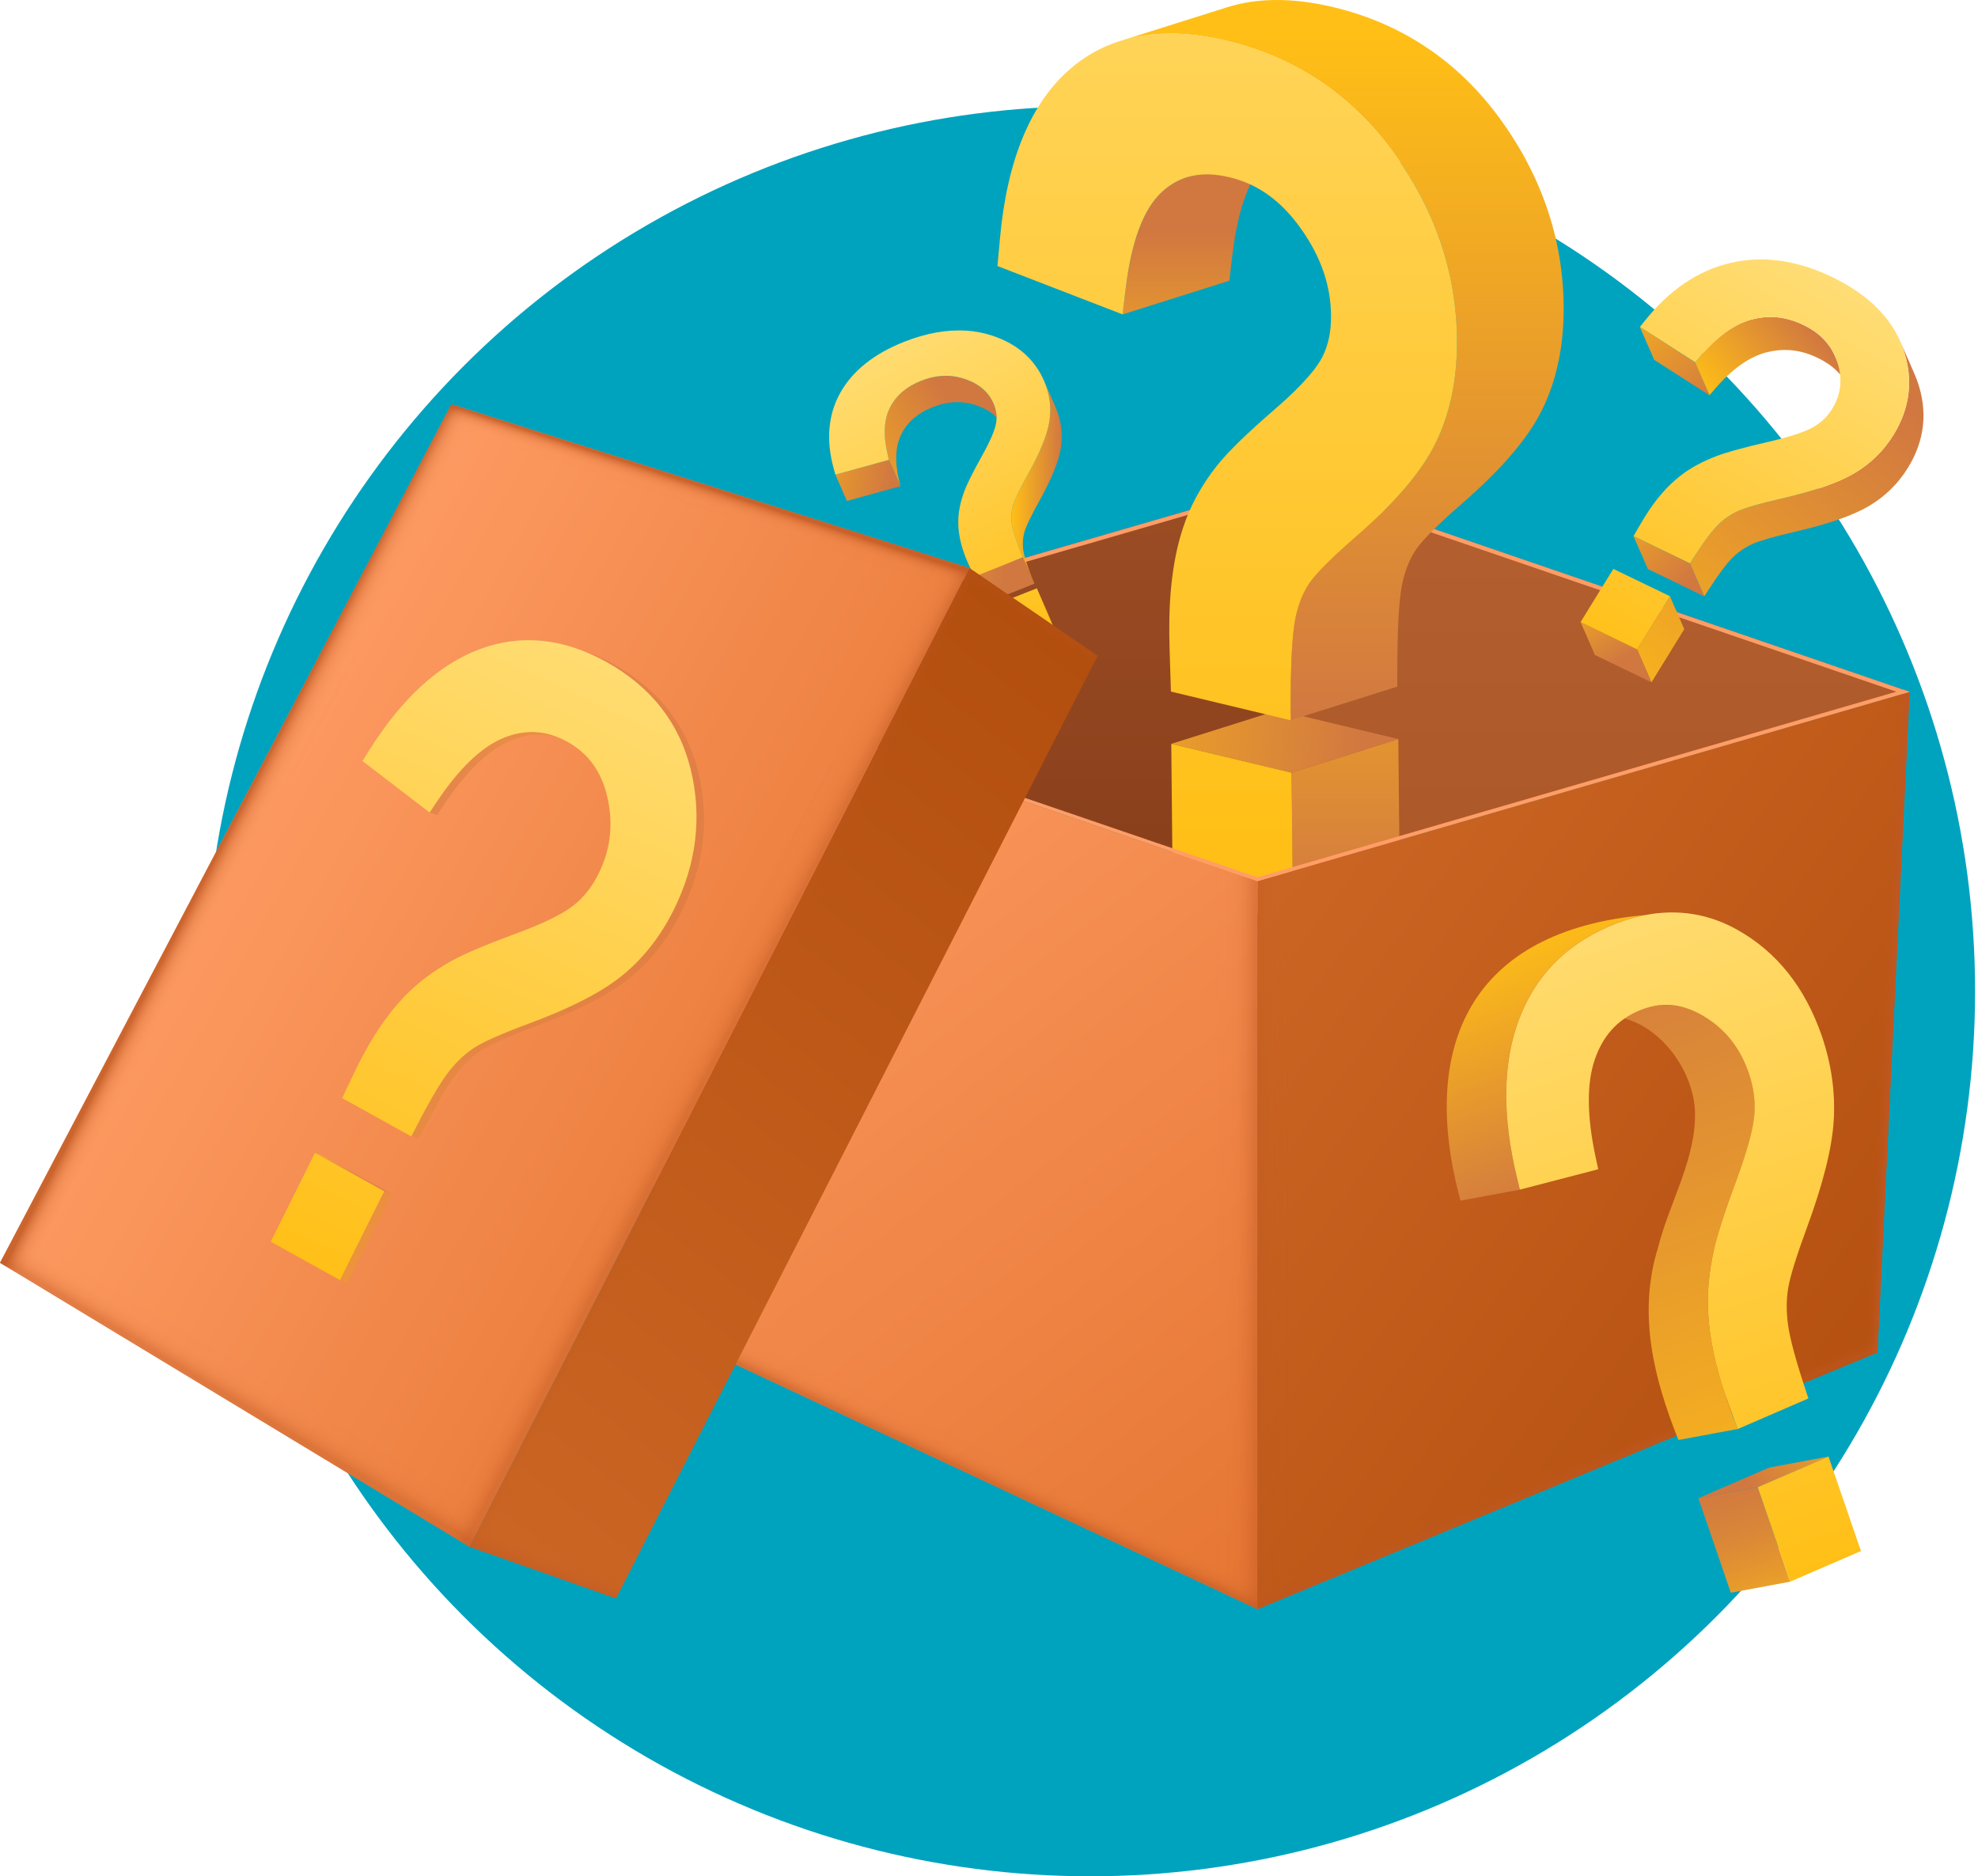 <?xml version="1.0" encoding="UTF-8"?>
<svg xmlns="http://www.w3.org/2000/svg" width="447" height="424" viewBox="0 0 447 424" fill="none">
  <circle cx="246.34" cy="224" r="200" fill="#00A3BE"></circle>
  <path d="M431.558 156.352L291.965 108.555V196.852L431.558 156.352Z" fill="url(#paint0_linear_447_38290)"></path>
  <path d="M284.173 199.118L291.964 196.852V108.555L144.57 151.312L284.173 199.118Z" fill="url(#paint1_linear_447_38290)"></path>
  <path d="M431.557 156.352L430.019 156.807L291.973 109.535V108.555L431.557 156.352Z" fill="#FF9D66"></path>
  <path d="M291.974 109.535V108.555L144.57 151.312L146.036 151.828L291.974 109.535Z" fill="#FF9D66"></path>
  <path d="M291.887 174.611L315.999 167.008L316.336 200.701L292.224 208.295L291.887 174.611Z" fill="url(#paint2_linear_447_38290)"></path>
  <path d="M264.688 168.095L288.8 160.492L315.997 167.01L291.885 174.613L264.688 168.095Z" fill="url(#paint3_linear_447_38290)"></path>
  <path d="M291.885 174.612L264.688 168.094L265.024 201.778L292.222 208.296L291.885 174.612Z" fill="url(#paint4_linear_447_38290)"></path>
  <path d="M268.146 40.08C266.089 40.727 264.223 41.838 262.521 43.422C258.397 47.254 255.667 54.568 254.392 65.172L253.691 71.043L277.803 63.44L278.504 57.569C279.779 46.965 282.509 39.651 286.633 35.819C288.335 34.244 290.201 33.124 292.258 32.477L268.146 40.08Z" fill="url(#paint5_linear_447_38290)"></path>
  <path d="M338.704 26.46C329.256 13.66 316.685 5.295 301.33 1.621C292.264 -0.549 284.226 -0.54 277.3 1.647L253.188 9.25C260.114 7.063 268.152 7.054 277.218 9.224C292.573 12.907 305.144 21.263 314.592 34.063C324.168 47.056 329.092 61.387 329.247 76.672C329.338 85.526 327.708 93.418 324.422 100.119C321.227 106.611 315.293 113.567 306.281 121.389C299.555 127.225 296.888 130.304 295.841 131.862C294.476 133.891 293.447 136.42 292.801 139.377C292.318 141.582 291.727 146.35 291.681 156.534L291.654 162.764L315.766 155.161L315.793 148.931C315.848 138.747 316.431 133.979 316.913 131.774C317.568 128.817 318.588 126.288 319.953 124.259C321 122.701 323.658 119.63 330.394 113.786C339.405 105.964 345.34 99.008 348.534 92.516C351.82 85.814 353.45 77.923 353.359 69.069C353.204 53.784 348.271 39.452 338.704 26.46Z" fill="url(#paint6_linear_447_38290)"></path>
  <path d="M314.595 34.053C305.147 21.253 292.576 12.889 277.221 9.214C262.675 5.732 250.778 7.867 241.849 15.575C232.92 23.283 227.567 36.188 225.974 53.94L225.41 60.117L253.691 71.045L254.392 65.174C255.666 54.57 258.397 47.256 262.52 43.423C266.571 39.661 271.577 38.55 277.831 40.046C284.311 41.595 289.636 45.453 294.105 51.831C298.538 58.131 300.732 64.509 300.796 71.307C300.832 74.93 300.186 78.001 298.82 80.695C297.783 82.743 295.07 86.461 288.071 92.498C281.754 97.949 277.466 102.131 274.945 105.316C271.432 109.769 268.856 114.546 267.29 119.454C265.169 125.902 264.141 133.917 264.241 143.278C264.259 144.836 264.314 147.119 264.414 150.059L264.614 156.28L291.666 162.763L291.693 156.533C291.748 146.349 292.331 141.581 292.813 139.376C293.468 136.419 294.488 133.89 295.853 131.861C296.9 130.303 299.558 127.232 306.294 121.388C315.305 113.566 321.24 106.61 324.434 100.118C327.72 93.417 329.341 85.525 329.259 76.671C329.104 61.386 324.17 47.054 314.604 34.062L314.595 34.053Z" fill="url(#paint7_linear_447_38290)"></path>
  <path d="M383.074 81.869L386.324 89.315L373.835 81.335L370.586 73.898L383.074 81.869Z" fill="url(#paint8_linear_447_38290)"></path>
  <path d="M414.687 80.504C413.34 77.424 410.991 75.106 407.541 73.435C405.393 72.402 403.281 71.816 401.142 71.668C399.44 71.554 397.729 71.72 395.981 72.166C392.04 73.172 388.09 75.99 384.221 80.53L383.074 81.869L386.324 89.315L387.471 87.976C391.339 83.435 395.29 80.627 399.231 79.612C400.979 79.165 402.69 78.999 404.392 79.113C406.531 79.253 408.652 79.848 410.791 80.88C414.25 82.543 416.598 84.87 417.936 87.95L414.687 80.504Z" fill="url(#paint9_linear_447_38290)"></path>
  <path d="M381.901 127.312L385.15 134.757L372.398 128.589L369.148 121.152L381.901 127.312Z" fill="url(#paint10_linear_447_38290)"></path>
  <path d="M433.32 86.207C433.129 85.664 432.92 85.131 432.692 84.606L429.443 77.16C429.67 77.685 429.879 78.219 430.071 78.761C432.437 85.542 431.718 92.113 427.904 98.281C425.701 101.859 422.734 104.764 419.075 106.925C415.47 109.06 410.027 110.95 402.436 112.699C397.694 113.793 394.444 114.738 392.778 115.482C391.213 116.182 389.738 117.179 388.409 118.448C387.026 119.769 385.151 122.245 382.866 125.815L381.91 127.302L385.16 134.748L386.115 133.26C388.409 129.69 390.275 127.214 391.659 125.893C392.988 124.625 394.462 123.627 396.028 122.927C397.694 122.184 400.943 121.247 405.685 120.145C413.277 118.386 418.72 116.497 422.325 114.371C425.984 112.21 428.951 109.305 431.154 105.726C434.968 99.558 435.687 92.987 433.32 86.207Z" fill="url(#paint11_linear_447_38290)"></path>
  <path d="M400.05 58.7C404.61 59.007 409.279 60.31 414.003 62.585C422.305 66.601 427.721 72.043 430.069 78.762C432.436 85.543 431.717 92.114 427.903 98.282C425.7 101.86 422.733 104.765 419.073 106.926C415.469 109.061 410.026 110.951 402.434 112.701C397.692 113.794 394.443 114.739 392.777 115.483C391.211 116.183 389.737 117.18 388.408 118.449C387.024 119.77 385.149 122.246 382.864 125.816L381.909 127.303L369.156 121.144L370.03 119.63C370.758 118.37 371.332 117.399 371.732 116.76C374.108 112.911 376.793 109.805 379.715 107.539C381.9 105.806 384.676 104.301 387.916 103.059C390.283 102.167 394.042 101.134 399.394 99.9C404.373 98.754 407.85 97.626 409.753 96.532C411.564 95.491 412.966 94.135 414.049 92.385C416.042 89.148 416.434 85.736 415.25 81.947C414.049 78.132 411.537 75.341 407.559 73.425C405.411 72.393 403.299 71.807 401.16 71.658C399.458 71.544 397.747 71.711 395.999 72.157C392.058 73.163 388.107 75.98 384.239 80.521L383.092 81.86L370.604 73.88L371.75 72.445C377.312 65.464 383.847 61.063 391.166 59.392C394.078 58.718 397.055 58.49 400.077 58.692L400.05 58.7Z" fill="url(#paint12_linear_447_38290)"></path>
  <path d="M377.375 134.73L380.625 142.176L373.207 154.189L369.957 146.752L377.375 134.73Z" fill="url(#paint13_linear_447_38290)"></path>
  <path d="M369.958 146.751L373.208 154.188L360.437 148.02L357.188 140.574L369.958 146.751Z" fill="url(#paint14_linear_447_38290)"></path>
  <path d="M364.597 128.562L377.377 134.731L369.958 146.752L357.188 140.575L364.597 128.562Z" fill="url(#paint15_linear_447_38290)"></path>
  <path d="M224.518 91.179C223.381 88.572 221.278 86.77 218.101 85.676C216.936 85.274 215.771 85.037 214.597 84.959C212.512 84.819 210.392 85.186 208.189 86.052C204.876 87.365 202.573 89.316 201.171 92.028C199.76 94.74 199.551 98.319 200.588 102.65L200.889 103.927L203.483 109.868L203.183 108.59C202.145 104.268 202.354 100.69 203.765 97.969C205.167 95.257 207.47 93.305 210.783 91.993C212.977 91.127 215.098 90.759 217.191 90.899C218.365 90.978 219.53 91.214 220.695 91.617C223.872 92.71 225.975 94.513 227.113 97.12L224.518 91.179Z" fill="url(#paint16_linear_447_38290)"></path>
  <path d="M200.889 103.914L203.483 109.855L191.395 113.214L188.801 107.274L200.889 103.914Z" fill="url(#paint17_linear_447_38290)"></path>
  <path d="M238.566 92.089L235.972 86.148C237.228 89.079 237.619 92.142 237.146 95.239C236.664 98.292 235.043 102.282 232.194 107.418C230.41 110.637 229.309 112.93 228.927 114.216C228.562 115.441 228.462 116.744 228.617 118.101C228.772 119.509 229.464 121.74 230.665 124.715L231.166 125.957L233.76 131.898L233.259 130.656C232.058 127.681 231.366 125.45 231.211 124.041C231.057 122.685 231.166 121.382 231.521 120.157C231.903 118.871 232.995 116.587 234.788 113.359C237.647 108.223 239.267 104.233 239.74 101.18C240.213 98.082 239.822 95.02 238.566 92.089Z" fill="url(#paint18_linear_447_38290)"></path>
  <path d="M218.403 74.721C220.287 74.844 222.099 75.185 223.856 75.727C229.727 77.564 233.813 81.073 235.971 86.139C237.227 89.07 237.618 92.132 237.145 95.229C236.663 98.283 235.042 102.272 232.193 107.408C230.409 110.628 229.308 112.92 228.926 114.206C228.561 115.431 228.461 116.735 228.616 118.091C228.771 119.5 229.463 121.731 230.664 124.705L231.165 125.948L220.178 130.314L219.605 129.106C219.14 128.091 218.786 127.313 218.558 126.788C217.202 123.62 216.528 120.637 216.555 117.907C216.546 115.851 216.992 113.568 217.884 111.127C218.531 109.368 219.841 106.743 221.853 103.13C223.737 99.753 224.829 97.25 225.093 95.658C225.357 94.136 225.184 92.701 224.556 91.257C223.428 88.597 221.307 86.769 218.103 85.666C216.938 85.264 215.773 85.028 214.598 84.949C212.514 84.809 210.393 85.176 208.19 86.043C204.877 87.355 202.574 89.306 201.172 92.018C199.762 94.731 199.552 98.309 200.59 102.64L200.89 103.917L188.793 107.268L188.42 105.947C186.636 99.499 187.128 93.716 189.895 88.763C192.662 83.82 197.495 79.944 204.267 77.267C209.283 75.281 214.007 74.432 218.394 74.73L218.403 74.721Z" fill="url(#paint19_linear_447_38290)"></path>
  <path d="M231.174 125.957L233.768 131.898L222.782 136.264L220.188 130.323L231.174 125.957Z" fill="url(#paint20_linear_447_38290)"></path>
  <path d="M234.32 132.938L236.914 138.878L241.147 148.739L238.544 142.798L234.32 132.938Z" fill="url(#paint21_linear_447_38290)"></path>
  <path d="M238.545 142.797L241.148 148.738L230.125 153.112L227.531 147.163L238.545 142.797Z" fill="url(#paint22_linear_447_38290)"></path>
  <path d="M234.321 132.938L238.545 142.798L227.531 147.164L223.316 137.295L234.321 132.938Z" fill="url(#paint23_linear_447_38290)"></path>
  <path d="M144.57 151.309L284.173 199.114V363.643L148.411 299.993L144.57 151.309Z" fill="url(#paint24_linear_447_38290)"></path>
  <path style="mix-blend-mode:multiply" opacity="0.5" d="M284.174 363.644L148.403 299.993L148.148 290.133L284.174 354.046V363.644Z" fill="url(#paint25_linear_447_38290)"></path>
  <path style="mix-blend-mode:multiply" opacity="0.4" d="M284.175 199.115V363.644L273.18 358.49V195.344L284.175 199.115Z" fill="url(#paint26_linear_447_38290)"></path>
  <path d="M284.172 199.118V363.647L424.275 305.648L431.557 156.352L284.172 199.118Z" fill="url(#paint27_linear_447_38290)"></path>
  <path style="mix-blend-mode:multiply" opacity="0.2" d="M284.172 199.118V363.647L295.732 358.852V195.758L284.172 199.118Z" fill="url(#paint28_linear_447_38290)"></path>
  <path style="mix-blend-mode:multiply" opacity="0.5" d="M284.172 363.647L424.275 305.648L424.548 299.996L284.172 357.251V363.647Z" fill="url(#paint29_linear_447_38290)"></path>
  <path style="mix-blend-mode:screen" opacity="0.8" d="M431.559 156.352L424.277 305.648L419.289 307.713L425.424 158.136L431.559 156.352Z" fill="url(#paint30_linear_447_38290)"></path>
  <path d="M144.57 151.309L284.173 199.115V198.249L145.735 150.977L144.57 151.309Z" fill="#FF9D66"></path>
  <path d="M284.172 198.25V199.116L431.557 156.35L430.119 155.852L284.172 198.25Z" fill="#FF9D66"></path>
  <path d="M404.548 357.427L391.14 359.921L383.812 338.564L397.22 336.07L404.548 357.427Z" fill="url(#paint31_linear_447_38290)"></path>
  <path d="M397.22 336.069L383.812 338.563L399.805 331.642L413.213 329.148L397.22 336.069Z" fill="url(#paint32_linear_447_38290)"></path>
  <path d="M413.215 329.148L420.543 350.505L404.55 357.426L397.223 336.069L413.215 329.148Z" fill="url(#paint33_linear_447_38290)"></path>
  <path d="M387.282 282.564C386.208 287.447 385.78 292.119 386.007 296.388C386.253 301.944 387.527 308.13 389.785 314.805C390.558 317.325 391.532 320.011 392.707 322.916L379.299 325.401C373.719 311.454 370.06 296.869 374.684 281.952C377.269 271.602 383.531 261.575 383.022 250.7C382.457 242.117 375.867 232.536 367.138 230.148C365.017 229.57 362.769 229.422 360.457 229.807L373.391 227.409C373.564 227.374 373.746 227.339 373.919 227.304C375.986 226.972 378.125 227.094 380.255 227.576C380.282 227.576 380.309 227.584 380.355 227.593C381.893 228.022 383.44 228.696 384.988 229.614C389.894 232.536 393.235 236.771 395.219 242.519C396.284 245.643 396.693 248.67 396.475 251.776C396.238 255.022 394.873 260.044 392.415 266.685C389.776 273.824 388.11 279.012 387.309 282.564H387.282Z" fill="url(#paint34_linear_447_38290)"></path>
  <path d="M372.015 206.746C369.211 207.262 366.362 208.146 363.45 209.415C353.619 213.675 346.802 220.78 343.188 230.544C339.574 240.291 339.447 252.233 342.769 266.005L343.461 268.839L330.053 271.324C320.587 236.52 332.201 210.246 372.024 206.755L372.015 206.746Z" fill="url(#paint35_linear_447_38290)"></path>
  <path d="M363.448 209.415C373.852 204.909 383.628 205.128 392.521 210.063C401.478 215.041 407.931 223.125 411.7 234.097C413.875 240.449 414.785 246.888 414.394 253.24C414.003 259.513 412 267.484 408.268 277.615C405.929 283.967 404.527 288.517 404.099 291.133C403.69 293.6 403.671 296.295 404.036 299.147C404.418 302.122 405.674 306.89 407.786 313.321L408.669 316.016L392.703 322.928L391.729 320.294C390.928 318.107 390.318 316.418 389.927 315.263C387.579 308.421 386.268 302.078 386.013 296.4C385.785 292.122 386.213 287.458 387.296 282.567C388.097 279.015 389.763 273.827 392.403 266.696C394.86 260.056 396.226 255.034 396.462 251.779C396.681 248.664 396.271 245.646 395.206 242.522C393.231 236.774 389.891 232.548 384.975 229.617C380.042 226.677 375.218 226.293 370.239 228.445C365.423 230.527 362.192 234.149 360.372 239.513C358.542 244.885 358.615 252.278 360.59 261.499L361.173 264.229L343.469 268.831L342.786 266.005C339.454 252.234 339.591 240.291 343.205 230.545C346.818 220.781 353.627 213.685 363.466 209.424L363.448 209.415Z" fill="url(#paint36_linear_447_38290)"></path>
  <path d="M139.218 361.203L248.064 148.177L219.064 128.352L106.059 349.523L139.218 361.203Z" fill="url(#paint37_linear_447_38290)"></path>
  <path style="mix-blend-mode:multiply" opacity="0.4" d="M106.059 349.524L139.218 361.204L142.486 354.817L109.527 342.734L106.059 349.524Z" fill="url(#paint38_linear_447_38290)"></path>
  <path style="mix-blend-mode:multiply" opacity="0.2" d="M219.064 128.352L248.064 148.177L245.17 153.829L215.523 135.281L219.064 128.352Z" fill="url(#paint39_linear_447_38290)"></path>
  <path style="mix-blend-mode:multiply" opacity="0.2" d="M219.064 128.352L106.059 349.523L111.884 351.57L223.688 131.51L219.064 128.352Z" fill="url(#paint40_linear_447_38290)"></path>
  <path d="M219.066 128.352L102.01 91.352L0 285.365L106.06 349.523L219.066 128.352Z" fill="url(#paint41_linear_447_38290)"></path>
  <path style="mix-blend-mode:multiply" opacity="0.4" d="M0 285.366L106.06 349.524L110.939 339.978L4.023 277.719L0 285.366Z" fill="url(#paint42_linear_447_38290)"></path>
  <path style="mix-blend-mode:multiply" opacity="0.4" d="M219.065 128.35L106.06 349.522L97.285 344.211L211.265 125.883L219.065 128.35Z" fill="url(#paint43_linear_447_38290)"></path>
  <path style="mix-blend-mode:screen" opacity="0.8" d="M102.01 91.352L0 285.365L6.426 289.259L109.528 93.731L102.01 91.352Z" fill="url(#paint44_linear_447_38290)"></path>
  <path style="mix-blend-mode:screen" opacity="0.8" d="M102.009 91.352L219.065 128.352L215.524 135.281L99.106 96.872L102.009 91.352Z" fill="url(#paint45_linear_447_38290)"></path>
  <path style="mix-blend-mode:multiply" opacity="0.5" d="M86.809 269.211L88.521 269.78L78.535 289.833L76.824 289.264L86.809 269.211Z" fill="url(#paint46_linear_447_38290)"></path>
  <path style="mix-blend-mode:multiply" opacity="0.5" d="M71.172 260.531L72.883 261.1L88.521 269.779L86.81 269.21L71.172 260.531Z" fill="url(#paint47_linear_447_38290)"></path>
  <path d="M86.811 269.21L76.825 289.264L61.188 280.584L71.173 260.531L86.811 269.21Z" fill="url(#paint48_linear_447_38290)"></path>
  <g style="mix-blend-mode:multiply" opacity="0.5">
    <path d="M124.987 166.201C112.435 162.141 102.832 174.504 97.07 183.594L98.782 184.163C104.534 175.081 114.155 162.701 126.698 166.77L124.987 166.201Z" fill="url(#paint49_linear_447_38290)"></path>
    <path d="M157.819 174.558C155.27 163.98 148.826 155.747 138.649 150.104C138.149 149.824 137.657 149.562 137.157 149.308C137.102 149.282 137.038 149.255 136.984 149.22C136.838 149.15 136.692 149.08 136.547 149.01C136.146 148.809 135.737 148.625 135.336 148.442C135.163 148.363 134.99 148.284 134.817 148.214C134.69 148.162 134.562 148.1 134.435 148.048C134.135 147.917 133.825 147.803 133.525 147.681C133.416 147.637 133.306 147.593 133.197 147.549C132.715 147.366 132.241 147.191 131.759 147.024C131.668 146.989 131.568 146.963 131.477 146.928L129.766 146.359C130.339 146.552 130.912 146.753 131.486 146.972C131.595 147.016 131.704 147.059 131.804 147.103C132.232 147.269 132.669 147.453 133.106 147.637C133.279 147.716 133.452 147.785 133.625 147.864C134.025 148.048 134.435 148.24 134.836 148.433C134.981 148.503 135.127 148.573 135.272 148.643C135.828 148.923 136.383 149.212 136.938 149.518C147.106 155.161 153.55 163.394 156.108 173.972C158.684 184.646 157.382 195.276 152.239 205.592C149.272 211.559 145.385 216.528 140.679 220.36C136.037 224.149 129.101 227.727 119.498 231.288C113.481 233.519 109.358 235.339 107.237 236.695C105.235 237.981 103.332 239.74 101.594 241.91C99.782 244.167 97.288 248.34 94.221 254.298L92.938 256.792L94.649 257.361L95.932 254.867C99.009 248.909 101.494 244.736 103.305 242.478C105.044 240.308 106.946 238.55 108.949 237.264C111.069 235.908 115.193 234.088 121.209 231.857C130.821 228.296 137.748 224.717 142.391 220.929C147.096 217.097 150.983 212.127 153.95 206.16C159.084 195.845 160.386 185.215 157.819 174.541V174.558Z" fill="url(#paint50_linear_447_38290)"></path>
  </g>
  <path d="M136.943 149.536C147.111 155.179 153.555 163.412 156.113 173.99C158.689 184.664 157.387 195.294 152.244 205.609C149.277 211.576 145.39 216.546 140.684 220.378C136.042 224.167 129.106 227.745 119.503 231.306C113.487 233.537 109.363 235.357 107.242 236.713C105.24 237.999 103.337 239.758 101.599 241.927C99.787 244.185 97.293 248.358 94.226 254.316L92.942 256.81L77.332 248.148L78.515 245.628C79.507 243.537 80.281 241.919 80.818 240.843C84.022 234.421 87.563 229.162 91.359 225.234C94.208 222.233 97.758 219.529 101.899 217.22C104.912 215.549 109.673 213.519 116.445 211.025C122.753 208.707 127.186 206.546 129.616 204.603C131.946 202.748 133.785 200.421 135.241 197.49C137.926 192.092 138.618 186.554 137.353 180.578C136.079 174.567 133.093 170.333 128.223 167.629C123.517 165.013 118.802 164.724 113.823 166.737C108.835 168.74 103.72 173.657 98.604 181.339L97.093 183.605L81.92 171.986L83.431 169.571C90.813 157.786 99.251 150.078 108.508 146.657C117.774 143.245 127.349 144.216 136.961 149.553L136.943 149.536Z" fill="url(#paint51_linear_447_38290)"></path>
  <defs>
    <linearGradient id="paint0_linear_447_38290" x1="361.762" y1="300.854" x2="361.762" y2="124.854" gradientUnits="userSpaceOnUse">
      <stop stop-color="#A34F22"></stop>
      <stop offset="1" stop-color="#B25E2E"></stop>
    </linearGradient>
    <linearGradient id="paint1_linear_447_38290" x1="218.272" y1="201.323" x2="218.272" y2="10.292" gradientUnits="userSpaceOnUse">
      <stop stop-color="#883E1B"></stop>
      <stop offset="1" stop-color="#B25E2E"></stop>
    </linearGradient>
    <linearGradient id="paint2_linear_447_38290" x1="304.111" y1="101.8" x2="304.111" y2="208.33" gradientUnits="userSpaceOnUse">
      <stop stop-color="#FFBF16"></stop>
      <stop offset="1" stop-color="#D17841"></stop>
    </linearGradient>
    <linearGradient id="paint3_linear_447_38290" x1="226.312" y1="161.455" x2="307.549" y2="169.829" gradientUnits="userSpaceOnUse">
      <stop stop-color="#FFBF16"></stop>
      <stop offset="1" stop-color="#D17841"></stop>
    </linearGradient>
    <linearGradient id="paint4_linear_447_38290" x1="278.45" y1="191.83" x2="278.45" y2="-77.164" gradientUnits="userSpaceOnUse">
      <stop stop-color="#FFBF16"></stop>
      <stop offset="1" stop-color="#FFDD75"></stop>
    </linearGradient>
    <linearGradient id="paint5_linear_447_38290" x1="272.97" y1="101.508" x2="272.97" y2="52.801" gradientUnits="userSpaceOnUse">
      <stop stop-color="#FFBF16"></stop>
      <stop offset="1" stop-color="#D17841"></stop>
    </linearGradient>
    <linearGradient id="paint6_linear_447_38290" x1="303.278" y1="7.798" x2="303.278" y2="163.613" gradientUnits="userSpaceOnUse">
      <stop stop-color="#FFBF16"></stop>
      <stop offset="1" stop-color="#D17841"></stop>
    </linearGradient>
    <linearGradient id="paint7_linear_447_38290" x1="277.33" y1="191.828" x2="277.33" y2="-77.167" gradientUnits="userSpaceOnUse">
      <stop stop-color="#FFBF16"></stop>
      <stop offset="1" stop-color="#FFDD75"></stop>
    </linearGradient>
    <linearGradient id="paint8_linear_447_38290" x1="362.649" y1="64.073" x2="386.199" y2="92.346" gradientUnits="userSpaceOnUse">
      <stop stop-color="#FFBF16"></stop>
      <stop offset="1" stop-color="#D17841"></stop>
    </linearGradient>
    <linearGradient id="paint9_linear_447_38290" x1="388.599" y1="93.243" x2="410.45" y2="75.182" gradientUnits="userSpaceOnUse">
      <stop stop-color="#FFBF16"></stop>
      <stop offset="1" stop-color="#D17841"></stop>
    </linearGradient>
    <linearGradient id="paint10_linear_447_38290" x1="359.491" y1="109.218" x2="379.956" y2="132.711" gradientUnits="userSpaceOnUse">
      <stop stop-color="#FFBF16"></stop>
      <stop offset="1" stop-color="#D17841"></stop>
    </linearGradient>
    <linearGradient id="paint11_linear_447_38290" x1="357.416" y1="169.106" x2="426.116" y2="88.617" gradientUnits="userSpaceOnUse">
      <stop stop-color="#FFBF16"></stop>
      <stop offset="1" stop-color="#D17841"></stop>
    </linearGradient>
    <linearGradient id="paint12_linear_447_38290" x1="359.298" y1="147.969" x2="411.019" y2="61.25" gradientUnits="userSpaceOnUse">
      <stop stop-color="#FFBF16"></stop>
      <stop offset="1" stop-color="#FFDD75"></stop>
    </linearGradient>
    <linearGradient id="paint13_linear_447_38290" x1="354.674" y1="166.77" x2="423.383" y2="86.281" gradientUnits="userSpaceOnUse">
      <stop stop-color="#FFBF16"></stop>
      <stop offset="1" stop-color="#D17841"></stop>
    </linearGradient>
    <linearGradient id="paint14_linear_447_38290" x1="352.809" y1="129.935" x2="365.685" y2="149.553" gradientUnits="userSpaceOnUse">
      <stop stop-color="#FFBF16"></stop>
      <stop offset="1" stop-color="#D17841"></stop>
    </linearGradient>
    <linearGradient id="paint15_linear_447_38290" x1="360.255" y1="148.537" x2="411.976" y2="61.827" gradientUnits="userSpaceOnUse">
      <stop stop-color="#FFBF16"></stop>
      <stop offset="1" stop-color="#FFDD75"></stop>
    </linearGradient>
    <linearGradient id="paint16_linear_447_38290" x1="180.609" y1="112.405" x2="214.91" y2="91.437" gradientUnits="userSpaceOnUse">
      <stop stop-color="#FFBF16"></stop>
      <stop offset="1" stop-color="#D17841"></stop>
    </linearGradient>
    <linearGradient id="paint17_linear_447_38290" x1="173.345" y1="104.64" x2="201.082" y2="109.807" gradientUnits="userSpaceOnUse">
      <stop stop-color="#FFBF16"></stop>
      <stop offset="1" stop-color="#D17841"></stop>
    </linearGradient>
    <linearGradient id="paint18_linear_447_38290" x1="228.553" y1="109.019" x2="239.94" y2="109.019" gradientUnits="userSpaceOnUse">
      <stop stop-color="#FFBF16"></stop>
      <stop offset="1" stop-color="#D17841"></stop>
    </linearGradient>
    <linearGradient id="paint19_linear_447_38290" x1="238.929" y1="143.63" x2="202.764" y2="74.274" gradientUnits="userSpaceOnUse">
      <stop stop-color="#FFBF16"></stop>
      <stop offset="1" stop-color="#FFDD75"></stop>
    </linearGradient>
    <linearGradient id="paint20_linear_447_38290" x1="191.388" y1="122.107" x2="226.427" y2="131.696" gradientUnits="userSpaceOnUse">
      <stop stop-color="#FFBF16"></stop>
      <stop offset="1" stop-color="#D17841"></stop>
    </linearGradient>
    <linearGradient id="paint21_linear_447_38290" x1="234.32" y1="140.838" x2="241.147" y2="140.838" gradientUnits="userSpaceOnUse">
      <stop stop-color="#FFBF16"></stop>
      <stop offset="1" stop-color="#D17841"></stop>
    </linearGradient>
    <linearGradient id="paint22_linear_447_38290" x1="188.273" y1="136.296" x2="223.303" y2="145.895" gradientUnits="userSpaceOnUse">
      <stop stop-color="#FFBF16"></stop>
      <stop offset="1" stop-color="#D17841"></stop>
    </linearGradient>
    <linearGradient id="paint23_linear_447_38290" x1="234.822" y1="146.954" x2="198.656" y2="77.597" gradientUnits="userSpaceOnUse">
      <stop stop-color="#FFBF16"></stop>
      <stop offset="1" stop-color="#FFDD75"></stop>
    </linearGradient>
    <linearGradient id="paint24_linear_447_38290" x1="304.043" y1="354.299" x2="146.982" y2="151.378" gradientUnits="userSpaceOnUse">
      <stop stop-color="#E57531"></stop>
      <stop offset="1" stop-color="#FF9D66"></stop>
    </linearGradient>
    <linearGradient id="paint25_linear_447_38290" x1="214.432" y1="330.292" x2="217.154" y2="324.493" gradientUnits="userSpaceOnUse">
      <stop stop-color="#BF5722"></stop>
      <stop offset="0.03" stop-color="#BF5722" stop-opacity="0.88"></stop>
      <stop offset="0.1" stop-color="#BF5722" stop-opacity="0.67"></stop>
      <stop offset="0.17" stop-color="#BF5722" stop-opacity="0.49"></stop>
      <stop offset="0.24" stop-color="#BF5722" stop-opacity="0.34"></stop>
      <stop offset="0.32" stop-color="#BF5722" stop-opacity="0.21"></stop>
      <stop offset="0.42" stop-color="#BF5722" stop-opacity="0.12"></stop>
      <stop offset="0.53" stop-color="#BF5722" stop-opacity="0.05"></stop>
      <stop offset="0.68" stop-color="#BF5722" stop-opacity="0.01"></stop>
      <stop offset="1" stop-color="#BF5722" stop-opacity="0"></stop>
    </linearGradient>
    <linearGradient id="paint26_linear_447_38290" x1="283.529" y1="279.494" x2="273.371" y2="279.494" gradientUnits="userSpaceOnUse">
      <stop stop-color="#BF5722"></stop>
      <stop offset="0.03" stop-color="#BF5722" stop-opacity="0.88"></stop>
      <stop offset="0.1" stop-color="#BF5722" stop-opacity="0.67"></stop>
      <stop offset="0.17" stop-color="#BF5722" stop-opacity="0.49"></stop>
      <stop offset="0.24" stop-color="#BF5722" stop-opacity="0.34"></stop>
      <stop offset="0.32" stop-color="#BF5722" stop-opacity="0.21"></stop>
      <stop offset="0.42" stop-color="#BF5722" stop-opacity="0.12"></stop>
      <stop offset="0.53" stop-color="#BF5722" stop-opacity="0.05"></stop>
      <stop offset="0.68" stop-color="#BF5722" stop-opacity="0.01"></stop>
      <stop offset="1" stop-color="#BF5722" stop-opacity="0"></stop>
    </linearGradient>
    <linearGradient id="paint27_linear_447_38290" x1="275.179" y1="204.14" x2="435.963" y2="321.697" gradientUnits="userSpaceOnUse">
      <stop stop-color="#CC6625"></stop>
      <stop offset="1" stop-color="#B24E0E"></stop>
    </linearGradient>
    <linearGradient id="paint28_linear_447_38290" x1="284.745" y1="279.698" x2="295.095" y2="279.698" gradientUnits="userSpaceOnUse">
      <stop stop-color="#BF5722"></stop>
      <stop offset="0.03" stop-color="#BF5722" stop-opacity="0.88"></stop>
      <stop offset="0.1" stop-color="#BF5722" stop-opacity="0.67"></stop>
      <stop offset="0.17" stop-color="#BF5722" stop-opacity="0.49"></stop>
      <stop offset="0.24" stop-color="#BF5722" stop-opacity="0.34"></stop>
      <stop offset="0.32" stop-color="#BF5722" stop-opacity="0.21"></stop>
      <stop offset="0.42" stop-color="#BF5722" stop-opacity="0.12"></stop>
      <stop offset="0.53" stop-color="#BF5722" stop-opacity="0.05"></stop>
      <stop offset="0.68" stop-color="#BF5722" stop-opacity="0.01"></stop>
      <stop offset="1" stop-color="#BF5722" stop-opacity="0"></stop>
    </linearGradient>
    <linearGradient id="paint29_linear_447_38290" x1="355.006" y1="333.252" x2="353.117" y2="328.718" gradientUnits="userSpaceOnUse">
      <stop stop-color="#BF5722"></stop>
      <stop offset="0.03" stop-color="#BF5722" stop-opacity="0.88"></stop>
      <stop offset="0.1" stop-color="#BF5722" stop-opacity="0.67"></stop>
      <stop offset="0.17" stop-color="#BF5722" stop-opacity="0.49"></stop>
      <stop offset="0.24" stop-color="#BF5722" stop-opacity="0.34"></stop>
      <stop offset="0.32" stop-color="#BF5722" stop-opacity="0.21"></stop>
      <stop offset="0.42" stop-color="#BF5722" stop-opacity="0.12"></stop>
      <stop offset="0.53" stop-color="#BF5722" stop-opacity="0.05"></stop>
      <stop offset="0.68" stop-color="#BF5722" stop-opacity="0.01"></stop>
      <stop offset="1" stop-color="#BF5722" stop-opacity="0"></stop>
    </linearGradient>
    <linearGradient id="paint30_linear_447_38290" x1="427.263" y1="232.111" x2="422.949" y2="231.912" gradientUnits="userSpaceOnUse">
      <stop stop-color="#BF5722"></stop>
      <stop offset="0.03" stop-color="#BF5722" stop-opacity="0.88"></stop>
      <stop offset="0.1" stop-color="#BF5722" stop-opacity="0.67"></stop>
      <stop offset="0.17" stop-color="#BF5722" stop-opacity="0.49"></stop>
      <stop offset="0.24" stop-color="#BF5722" stop-opacity="0.34"></stop>
      <stop offset="0.32" stop-color="#BF5722" stop-opacity="0.21"></stop>
      <stop offset="0.42" stop-color="#BF5722" stop-opacity="0.12"></stop>
      <stop offset="0.53" stop-color="#BF5722" stop-opacity="0.05"></stop>
      <stop offset="0.68" stop-color="#BF5722" stop-opacity="0.01"></stop>
      <stop offset="1" stop-color="#BF5722" stop-opacity="0"></stop>
    </linearGradient>
    <linearGradient id="paint31_linear_447_38290" x1="401.553" y1="369.641" x2="388.548" y2="328.329" gradientUnits="userSpaceOnUse">
      <stop stop-color="#FFBF16"></stop>
      <stop offset="0.05" stop-color="#FAB81A"></stop>
      <stop offset="0.29" stop-color="#E89C2B"></stop>
      <stop offset="0.53" stop-color="#DB8837"></stop>
      <stop offset="0.76" stop-color="#D37C3E"></stop>
      <stop offset="1" stop-color="#D17841"></stop>
    </linearGradient>
    <linearGradient id="paint32_linear_447_38290" x1="427.558" y1="318.098" x2="395.822" y2="336.733" gradientUnits="userSpaceOnUse">
      <stop stop-color="#FFBF16"></stop>
      <stop offset="1" stop-color="#D17841"></stop>
    </linearGradient>
    <linearGradient id="paint33_linear_447_38290" x1="413.261" y1="355.116" x2="359.56" y2="197.986" gradientUnits="userSpaceOnUse">
      <stop stop-color="#FFBF16"></stop>
      <stop offset="1" stop-color="#FFDD75"></stop>
    </linearGradient>
    <linearGradient id="paint34_linear_447_38290" x1="415.754" y1="356.837" x2="361.207" y2="205.873" gradientUnits="userSpaceOnUse">
      <stop stop-color="#FFBF16"></stop>
      <stop offset="1" stop-color="#D17841"></stop>
    </linearGradient>
    <linearGradient id="paint35_linear_447_38290" x1="340.22" y1="211.471" x2="360.58" y2="267.622" gradientUnits="userSpaceOnUse">
      <stop stop-color="#FFBF16"></stop>
      <stop offset="1" stop-color="#D17841"></stop>
    </linearGradient>
    <linearGradient id="paint36_linear_447_38290" x1="415.623" y1="354.311" x2="361.93" y2="197.181" gradientUnits="userSpaceOnUse">
      <stop stop-color="#FFBF16"></stop>
      <stop offset="1" stop-color="#FFDD75"></stop>
    </linearGradient>
    <linearGradient id="paint37_linear_447_38290" x1="94.18" y1="346.19" x2="246.768" y2="149.058" gradientUnits="userSpaceOnUse">
      <stop stop-color="#CC6625"></stop>
      <stop offset="1" stop-color="#B24E0E"></stop>
    </linearGradient>
    <linearGradient id="paint38_linear_447_38290" x1="123.144" y1="354.992" x2="125.539" y2="348.507" gradientUnits="userSpaceOnUse">
      <stop stop-color="#BF5722"></stop>
      <stop offset="0.03" stop-color="#BF5722" stop-opacity="0.88"></stop>
      <stop offset="0.1" stop-color="#BF5722" stop-opacity="0.67"></stop>
      <stop offset="0.17" stop-color="#BF5722" stop-opacity="0.49"></stop>
      <stop offset="0.24" stop-color="#BF5722" stop-opacity="0.34"></stop>
      <stop offset="0.32" stop-color="#BF5722" stop-opacity="0.21"></stop>
      <stop offset="0.42" stop-color="#BF5722" stop-opacity="0.12"></stop>
      <stop offset="0.53" stop-color="#BF5722" stop-opacity="0.05"></stop>
      <stop offset="0.68" stop-color="#BF5722" stop-opacity="0.01"></stop>
      <stop offset="1" stop-color="#BF5722" stop-opacity="0"></stop>
    </linearGradient>
    <linearGradient id="paint39_linear_447_38290" x1="233.683" y1="138.938" x2="230.5" y2="143.667" gradientUnits="userSpaceOnUse">
      <stop stop-color="#BF5722"></stop>
      <stop offset="0.03" stop-color="#BF5722" stop-opacity="0.88"></stop>
      <stop offset="0.1" stop-color="#BF5722" stop-opacity="0.67"></stop>
      <stop offset="0.17" stop-color="#BF5722" stop-opacity="0.49"></stop>
      <stop offset="0.24" stop-color="#BF5722" stop-opacity="0.34"></stop>
      <stop offset="0.32" stop-color="#BF5722" stop-opacity="0.21"></stop>
      <stop offset="0.42" stop-color="#BF5722" stop-opacity="0.12"></stop>
      <stop offset="0.53" stop-color="#BF5722" stop-opacity="0.05"></stop>
      <stop offset="0.68" stop-color="#BF5722" stop-opacity="0.01"></stop>
      <stop offset="1" stop-color="#BF5722" stop-opacity="0"></stop>
    </linearGradient>
    <linearGradient id="paint40_linear_447_38290" x1="162.793" y1="239.038" x2="167.882" y2="241.647" gradientUnits="userSpaceOnUse">
      <stop stop-color="#BF5722"></stop>
      <stop offset="0.03" stop-color="#BF5722" stop-opacity="0.88"></stop>
      <stop offset="0.1" stop-color="#BF5722" stop-opacity="0.67"></stop>
      <stop offset="0.17" stop-color="#BF5722" stop-opacity="0.49"></stop>
      <stop offset="0.24" stop-color="#BF5722" stop-opacity="0.34"></stop>
      <stop offset="0.32" stop-color="#BF5722" stop-opacity="0.21"></stop>
      <stop offset="0.42" stop-color="#BF5722" stop-opacity="0.12"></stop>
      <stop offset="0.53" stop-color="#BF5722" stop-opacity="0.05"></stop>
      <stop offset="0.68" stop-color="#BF5722" stop-opacity="0.01"></stop>
      <stop offset="1" stop-color="#BF5722" stop-opacity="0"></stop>
    </linearGradient>
    <linearGradient id="paint41_linear_447_38290" x1="210.546" y1="264.14" x2="43.434" y2="169.121" gradientUnits="userSpaceOnUse">
      <stop stop-color="#E57531"></stop>
      <stop offset="1" stop-color="#FF9D66"></stop>
    </linearGradient>
    <linearGradient id="paint42_linear_447_38290" x1="53.312" y1="316.277" x2="57.618" y2="309.115" gradientUnits="userSpaceOnUse">
      <stop stop-color="#BF5722"></stop>
      <stop offset="0.03" stop-color="#BF5722" stop-opacity="0.88"></stop>
      <stop offset="0.1" stop-color="#BF5722" stop-opacity="0.67"></stop>
      <stop offset="0.17" stop-color="#BF5722" stop-opacity="0.49"></stop>
      <stop offset="0.24" stop-color="#BF5722" stop-opacity="0.34"></stop>
      <stop offset="0.32" stop-color="#BF5722" stop-opacity="0.21"></stop>
      <stop offset="0.42" stop-color="#BF5722" stop-opacity="0.12"></stop>
      <stop offset="0.53" stop-color="#BF5722" stop-opacity="0.05"></stop>
      <stop offset="0.68" stop-color="#BF5722" stop-opacity="0.01"></stop>
      <stop offset="1" stop-color="#BF5722" stop-opacity="0"></stop>
    </linearGradient>
    <linearGradient id="paint43_linear_447_38290" x1="161.83" y1="238.581" x2="154.127" y2="234.603" gradientUnits="userSpaceOnUse">
      <stop stop-color="#BF5722"></stop>
      <stop offset="0.03" stop-color="#BF5722" stop-opacity="0.88"></stop>
      <stop offset="0.1" stop-color="#BF5722" stop-opacity="0.67"></stop>
      <stop offset="0.17" stop-color="#BF5722" stop-opacity="0.49"></stop>
      <stop offset="0.24" stop-color="#BF5722" stop-opacity="0.34"></stop>
      <stop offset="0.32" stop-color="#BF5722" stop-opacity="0.21"></stop>
      <stop offset="0.42" stop-color="#BF5722" stop-opacity="0.12"></stop>
      <stop offset="0.53" stop-color="#BF5722" stop-opacity="0.05"></stop>
      <stop offset="0.68" stop-color="#BF5722" stop-opacity="0.01"></stop>
      <stop offset="1" stop-color="#BF5722" stop-opacity="0"></stop>
    </linearGradient>
    <linearGradient id="paint44_linear_447_38290" x1="58.728" y1="191.854" x2="51.671" y2="188.201" gradientUnits="userSpaceOnUse">
      <stop stop-color="#BF5722" stop-opacity="0"></stop>
      <stop offset="0.32" stop-color="#BF5722" stop-opacity="0.01"></stop>
      <stop offset="0.47" stop-color="#BF5722" stop-opacity="0.05"></stop>
      <stop offset="0.58" stop-color="#BF5722" stop-opacity="0.12"></stop>
      <stop offset="0.68" stop-color="#BF5722" stop-opacity="0.21"></stop>
      <stop offset="0.76" stop-color="#BF5722" stop-opacity="0.34"></stop>
      <stop offset="0.83" stop-color="#BF5722" stop-opacity="0.49"></stop>
      <stop offset="0.9" stop-color="#BF5722" stop-opacity="0.67"></stop>
      <stop offset="0.97" stop-color="#BF5722" stop-opacity="0.88"></stop>
      <stop offset="1" stop-color="#BF5722"></stop>
    </linearGradient>
    <linearGradient id="paint45_linear_447_38290" x1="159.882" y1="110.311" x2="158.289" y2="115.266" gradientUnits="userSpaceOnUse">
      <stop stop-color="#BF5722"></stop>
      <stop offset="0.03" stop-color="#BF5722" stop-opacity="0.88"></stop>
      <stop offset="0.1" stop-color="#BF5722" stop-opacity="0.67"></stop>
      <stop offset="0.17" stop-color="#BF5722" stop-opacity="0.49"></stop>
      <stop offset="0.24" stop-color="#BF5722" stop-opacity="0.34"></stop>
      <stop offset="0.32" stop-color="#BF5722" stop-opacity="0.21"></stop>
      <stop offset="0.42" stop-color="#BF5722" stop-opacity="0.12"></stop>
      <stop offset="0.53" stop-color="#BF5722" stop-opacity="0.05"></stop>
      <stop offset="0.68" stop-color="#BF5722" stop-opacity="0.01"></stop>
      <stop offset="1" stop-color="#BF5722" stop-opacity="0"></stop>
    </linearGradient>
    <linearGradient id="paint46_linear_447_38290" x1="60.249" y1="328.636" x2="124.464" y2="176.367" gradientUnits="userSpaceOnUse">
      <stop stop-color="#FFBF16"></stop>
      <stop offset="0.05" stop-color="#FAB81A"></stop>
      <stop offset="0.29" stop-color="#E89C2B"></stop>
      <stop offset="0.53" stop-color="#DB8837"></stop>
      <stop offset="0.76" stop-color="#D37C3E"></stop>
      <stop offset="1" stop-color="#D17841"></stop>
    </linearGradient>
    <linearGradient id="paint47_linear_447_38290" x1="71.172" y1="265.16" x2="88.521" y2="265.16" gradientUnits="userSpaceOnUse">
      <stop stop-color="#FFBF16"></stop>
      <stop offset="0.05" stop-color="#FAB81A"></stop>
      <stop offset="0.29" stop-color="#E89C2B"></stop>
      <stop offset="0.53" stop-color="#DB8837"></stop>
      <stop offset="0.76" stop-color="#D37C3E"></stop>
      <stop offset="1" stop-color="#D17841"></stop>
    </linearGradient>
    <linearGradient id="paint48_linear_447_38290" x1="67.532" y1="287.733" x2="135.602" y2="141.606" gradientUnits="userSpaceOnUse">
      <stop stop-color="#FFBF16"></stop>
      <stop offset="1" stop-color="#FFDD75"></stop>
    </linearGradient>
    <linearGradient id="paint49_linear_447_38290" x1="140.143" y1="139.402" x2="99.667" y2="194.224" gradientUnits="userSpaceOnUse">
      <stop stop-color="#FFBF16"></stop>
      <stop offset="0.05" stop-color="#FAB81A"></stop>
      <stop offset="0.29" stop-color="#E89C2B"></stop>
      <stop offset="0.53" stop-color="#DB8837"></stop>
      <stop offset="0.76" stop-color="#D37C3E"></stop>
      <stop offset="1" stop-color="#D17841"></stop>
    </linearGradient>
    <linearGradient id="paint50_linear_447_38290" x1="70.391" y1="332.91" x2="134.606" y2="180.641" gradientUnits="userSpaceOnUse">
      <stop stop-color="#FFBF16"></stop>
      <stop offset="0.05" stop-color="#FAB81A"></stop>
      <stop offset="0.29" stop-color="#E89C2B"></stop>
      <stop offset="0.53" stop-color="#DB8837"></stop>
      <stop offset="0.76" stop-color="#D37C3E"></stop>
      <stop offset="1" stop-color="#D17841"></stop>
    </linearGradient>
    <linearGradient id="paint51_linear_447_38290" x1="67.256" y1="287.598" x2="135.326" y2="141.48" gradientUnits="userSpaceOnUse">
      <stop stop-color="#FFBF16"></stop>
      <stop offset="1" stop-color="#FFDD75"></stop>
    </linearGradient>
  </defs>
</svg>
